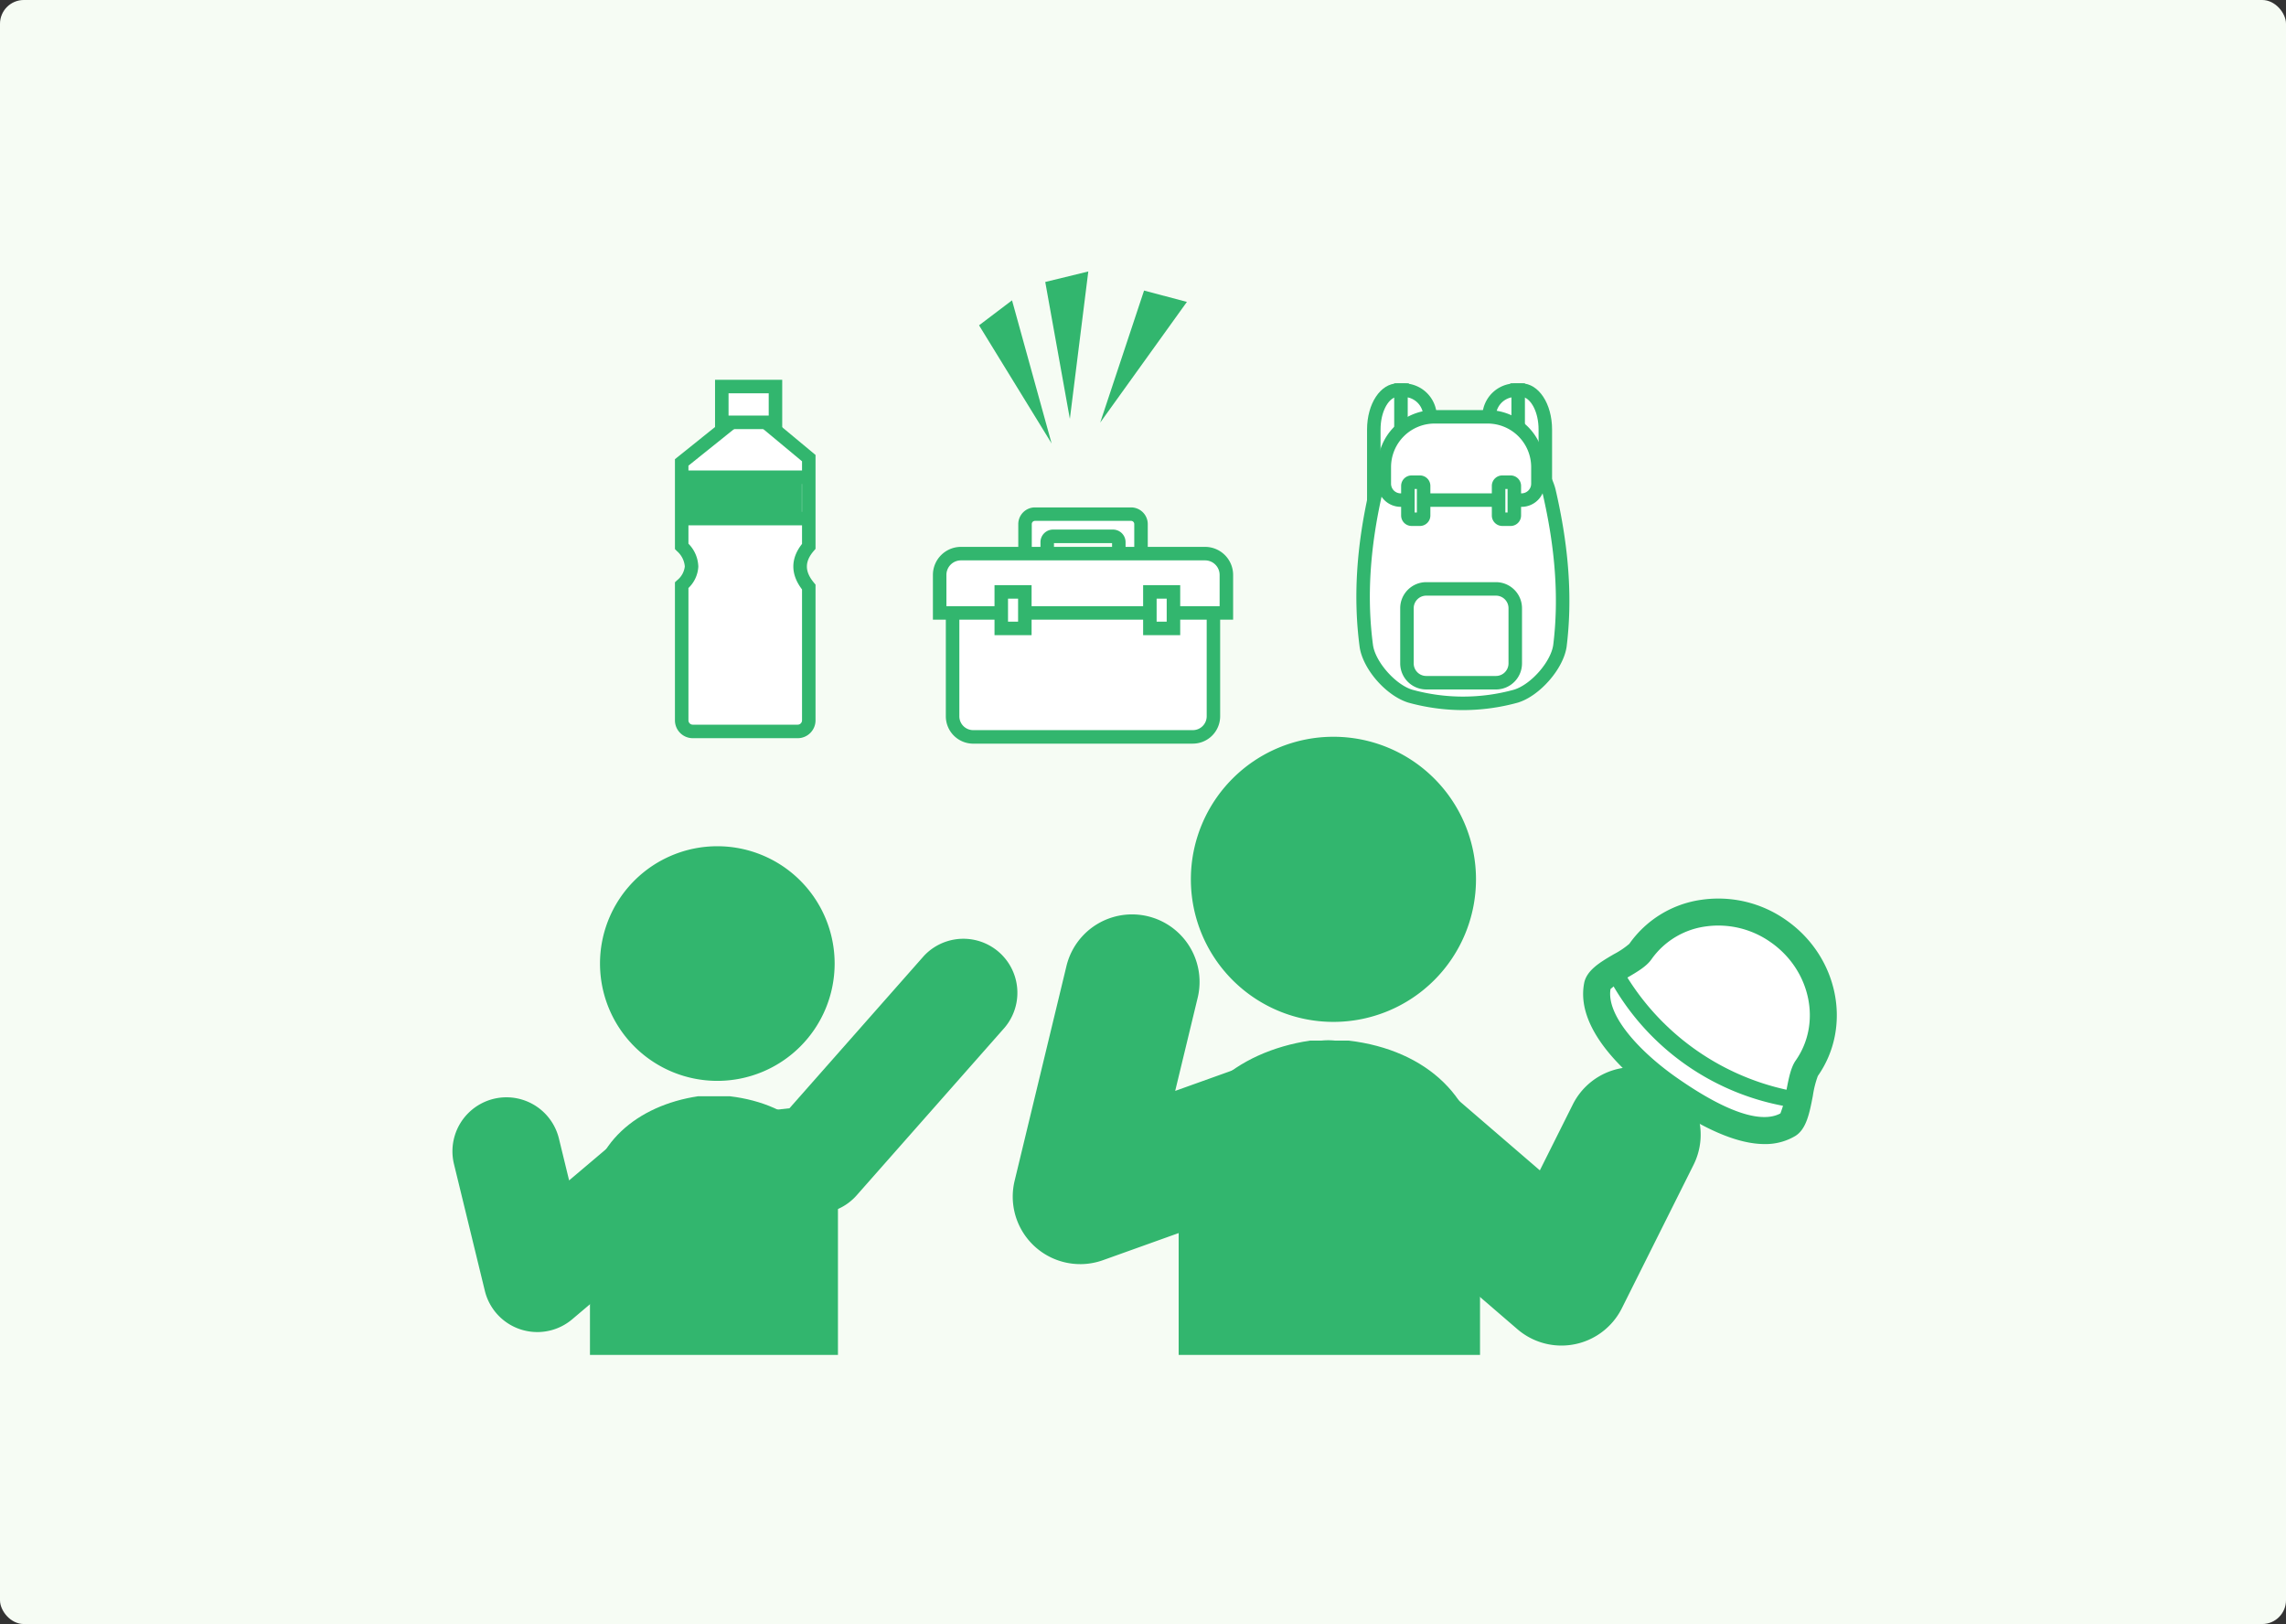 <svg xmlns="http://www.w3.org/2000/svg" xmlns:xlink="http://www.w3.org/1999/xlink" width="480" height="341" viewBox="0 0 480 341">
  <rect x="0" y="0" width="480" height="341" fill="#333333" stroke="none"/>
  <defs>
    <clipPath id="clip-path">
      <rect id="長方形_521" data-name="長方形 521" width="290.682" height="227.492" fill="none"/>
    </clipPath>
  </defs>
  <g id="グループ_1819" data-name="グループ 1819" transform="translate(-13699 -12228.896)">
    <g id="グループ_1812" data-name="グループ 1812" transform="translate(13289 1583.571)">
      <g id="グループ_1373" data-name="グループ 1373" transform="translate(1 2112.289)">
        <g id="グループ_1190" data-name="グループ 1190" transform="translate(409 8533.035)">
          <g id="グループ_599" data-name="グループ 599" transform="translate(0 0)">
            <rect id="長方形_195" data-name="長方形 195" width="480" height="341" rx="5" fill="#f6fcf4"/>
          </g>
        </g>
      </g>
      <g id="グループ_1678" data-name="グループ 1678" transform="translate(505 10702.324)">
        <g id="グループ_1677" data-name="グループ 1677" clip-path="url(#clip-path)">
          <path id="パス_1655" data-name="パス 1655" d="M214.92,127.636A29.934,29.934,0,1,1,184.986,97.7a29.934,29.934,0,0,1,29.934,29.934" fill="#32b66e"/>
          <path id="パス_1656" data-name="パス 1656" d="M131.824,208.429a14.174,14.174,0,0,1-13.779-17.5l10.881-45.082a14.173,14.173,0,1,1,27.555,6.651l-4.721,19.559,27.358-9.8a14.173,14.173,0,0,1,9.56,26.686L136.6,207.6a14.139,14.139,0,0,1-4.778.831" fill="#32b66e"/>
          <path id="パス_1657" data-name="パス 1657" d="M232.866,225.529a14.176,14.176,0,0,1-9.249-3.434l-37.308-32.127a14.173,14.173,0,1,1,18.5-21.48l23.52,20.254,6.891-13.78a14.173,14.173,0,1,1,25.353,12.677l-15.027,30.055a14.18,14.18,0,0,1-12.677,7.835" fill="#32b66e"/>
          <path id="パス_1658" data-name="パス 1658" d="M215.766,227.492H152.489V189.077c0-15.231,12.011-25.242,27.577-27.578h8.123c16.487,1.938,27.577,12.347,27.577,27.578Z" fill="#32b66e"/>
          <path id="パス_1659" data-name="パス 1659" d="M80.252,145.318a24.633,24.633,0,1,1-24.633-24.633,24.634,24.634,0,0,1,24.633,24.633" fill="#32b66e"/>
          <path id="パス_1660" data-name="パス 1660" d="M17.822,222.694a11.343,11.343,0,0,1-11.016-8.655L.324,187.426a11.339,11.339,0,0,1,22.034-5.367l2.141,8.794L37.444,179.9a11.338,11.338,0,1,1,14.648,17.311l-26.945,22.8a11.332,11.332,0,0,1-7.325,2.684" fill="#32b66e"/>
          <path id="パス_1661" data-name="パス 1661" d="M57.708,199.9a11.339,11.339,0,0,1-1.237-22.609l14.3-1.59,28.194-31.951a11.339,11.339,0,0,1,17,15l-31.09,35.235a11.339,11.339,0,0,1-7.249,3.767l-18.655,2.074a11.555,11.555,0,0,1-1.267.07" fill="#32b66e"/>
          <path id="パス_1662" data-name="パス 1662" d="M80.948,227.492H28.876V195.879c0-12.533,9.884-20.772,22.694-22.694h6.684c13.567,1.6,22.694,10.161,22.694,22.694Z" fill="#32b66e"/>
          <path id="パス_1663" data-name="パス 1663" d="M284.378,167.288c-1.6,2.277-1.65,10.475-3.917,11.829-6.8,4.061-17.875-2.507-25.112-7.578s-16.433-13.8-14.937-21.579c.5-2.593,7.428-4.88,9.024-7.158,6.383-9.109,19.38-11.012,29.029-4.251s12.3,19.628,5.913,28.737" fill="#fff"/>
          <path id="パス_1664" data-name="パス 1664" d="M275.523,183.221c-5.666,0-12.871-3.1-21.8-9.361-5.508-3.86-18.106-13.97-16.092-24.436.525-2.733,3.438-4.434,6.255-6.08a17.341,17.341,0,0,0,3.231-2.17,22.265,22.265,0,0,1,15.2-9.254,24.683,24.683,0,0,1,17.777,4.31c10.912,7.647,13.876,22.306,6.611,32.681a20.364,20.364,0,0,0-1.048,4.145c-.7,3.638-1.361,7.074-3.74,8.494a12.213,12.213,0,0,1-6.392,1.671m-32.358-32.548c-.946,5.876,6.816,13.642,13.811,18.544,12.865,9.017,18.978,9.139,21.858,7.566a21.958,21.958,0,0,0,1.255-4.8c.5-2.6.932-4.844,1.968-6.323,5.476-7.814,3.135-18.934-5.218-24.788a19.02,19.02,0,0,0-13.7-3.343,16.649,16.649,0,0,0-11.379,6.9c-1.046,1.495-2.973,2.62-5.012,3.811a18.353,18.353,0,0,0-3.58,2.433" fill="#32b66e"/>
          <path id="パス_1665" data-name="パス 1665" d="M281.879,175.6a52.668,52.668,0,0,1-39.163-27.443l2.159-3.081a52.669,52.669,0,0,0,39.163,27.443l-2.159,3.081" fill="#32b66e"/>
          <path id="パス_1666" data-name="パス 1666" d="M110.576,11.31,117.5,6.062l8.311,30.052Z" fill="#32b66e"/>
          <path id="パス_1667" data-name="パス 1667" d="M124.475,2.209,133.514,0l-3.871,30.954Z" fill="#32b66e"/>
          <path id="パス_1668" data-name="パス 1668" d="M145.223,4.009l8.995,2.382-18.2,25.334Z" fill="#32b66e"/>
          <path id="パス_1669" data-name="パス 1669" d="M155.467,97.73H109.345a4.324,4.324,0,0,1-4.324-4.325V71.223h54.771V93.4a4.325,4.325,0,0,1-4.325,4.325" fill="#fff"/>
          <path id="パス_1670" data-name="パス 1670" d="M155.467,99.147H109.345A5.749,5.749,0,0,1,103.6,93.4v-23.6h57.6V93.4a5.748,5.748,0,0,1-5.741,5.742M106.438,72.64V93.4a2.91,2.91,0,0,0,2.907,2.907h46.122a2.91,2.91,0,0,0,2.907-2.907V72.64Z" fill="#32b66e"/>
          <path id="パス_1671" data-name="パス 1671" d="M144.583,61.056h-4.659v-4.22a1.222,1.222,0,0,0-1.222-1.222H126.111a1.222,1.222,0,0,0-1.222,1.222V60.63h-4.66V53.043a2.088,2.088,0,0,1,2.089-2.088h20.177a2.088,2.088,0,0,1,2.088,2.088Z" fill="#fff"/>
          <path id="パス_1672" data-name="パス 1672" d="M146,62.474h-7.494V57.032h-12.2v5.016h-7.494v-9a3.51,3.51,0,0,1,3.506-3.506h20.176A3.51,3.51,0,0,1,146,53.044Zm-4.659-2.835h1.824v-6.6a.672.672,0,0,0-.671-.671H122.318a.671.671,0,0,0-.671.671v6.169h1.824V56.836a2.642,2.642,0,0,1,2.64-2.639H138.7a2.642,2.642,0,0,1,2.64,2.639Z" fill="#32b66e"/>
          <path id="パス_1673" data-name="パス 1673" d="M162.506,71.7h-60.2V63.714a4.467,4.467,0,0,1,4.467-4.467h51.266a4.467,4.467,0,0,1,4.467,4.467Z" fill="#fff"/>
          <path id="パス_1674" data-name="パス 1674" d="M163.923,73.119H100.888V63.714a5.892,5.892,0,0,1,5.885-5.885h51.265a5.892,5.892,0,0,1,5.885,5.885Zm-60.2-2.835h57.365v-6.57a3.053,3.053,0,0,0-3.05-3.05H106.773a3.053,3.053,0,0,0-3.05,3.05Z" fill="#32b66e"/>
          <rect id="長方形_515" data-name="長方形 515" width="4.95" height="7.665" transform="translate(115.24 67.284)" fill="#fff"/>
          <path id="パス_1675" data-name="パス 1675" d="M121.607,76.366h-7.785v-10.5h7.785Zm-4.95-2.835h2.115V68.7h-2.115Z" fill="#32b66e"/>
          <rect id="長方形_516" data-name="長方形 516" width="4.95" height="7.665" transform="translate(146.444 67.284)" fill="#fff"/>
          <path id="パス_1676" data-name="パス 1676" d="M152.812,76.366h-7.785v-10.5h7.785Zm-4.951-2.835h2.115V68.7h-2.115Z" fill="#32b66e"/>
          <path id="パス_1677" data-name="パス 1677" d="M223.518,24.918h.964c2.759,0,5,3.7,5,8.273V49.377h-6.348Z" fill="#fff"/>
          <path id="パス_1678" data-name="パス 1678" d="M230.894,50.794h-9.205l.434-27.294h2.359c3.6,0,6.412,4.257,6.412,9.69Zm-6.325-2.835h3.491V33.19c0-3.7-1.582-6.373-3.148-6.8Z" fill="#32b66e"/>
          <path id="パス_1679" data-name="パス 1679" d="M223.321,24.918h.456V39.4h-6.348l.244-9.088a5.6,5.6,0,0,1,5.648-5.4" fill="#fff"/>
          <path id="パス_1680" data-name="パス 1680" d="M225.194,40.818h-9.221l.283-10.544a6.978,6.978,0,0,1,7.065-6.774h1.873Zm-6.309-2.835h3.474V26.439a4.125,4.125,0,0,0-3.269,3.911Z" fill="#32b66e"/>
          <path id="パス_1681" data-name="パス 1681" d="M199.423,24.918h-.964c-2.759,0-4.995,3.7-4.995,8.273V49.377h6.348Z" fill="#fff"/>
          <path id="パス_1682" data-name="パス 1682" d="M201.251,50.794h-9.205V33.19c0-5.433,2.816-9.69,6.412-9.69h2.36Zm-6.37-2.835h3.49l-.343-21.565c-1.565.423-3.147,3.1-3.147,6.8Z" fill="#32b66e"/>
          <path id="パス_1683" data-name="パス 1683" d="M199.62,24.918h-.456V39.4h6.348l-.244-9.088a5.6,5.6,0,0,0-5.648-5.4" fill="#fff"/>
          <path id="パス_1684" data-name="パス 1684" d="M206.967,40.818h-9.221V23.5h1.874a6.978,6.978,0,0,1,7.064,6.774Zm-6.386-2.835h3.474l-.2-7.633a4.126,4.126,0,0,0-3.269-3.911Z" fill="#32b66e"/>
          <path id="パス_1685" data-name="パス 1685" d="M223.309,89.171a41.334,41.334,0,0,1-22.187,0c-4.129-1.257-8.589-6.45-9.222-10.466-1.407-10.494-.555-21.346,1.989-32.508,1-4.011,5.07-8.632,8.916-9.6a41.112,41.112,0,0,1,18.555-.06c3.823.935,7.854,5.506,8.877,9.521,2.616,11.236,3.6,22.12,2.3,32.589-.594,4.024-5.078,9.259-9.229,10.526" fill="#fff"/>
          <path id="パス_1686" data-name="パス 1686" d="M212.215,92.1a43.372,43.372,0,0,1-11.468-1.56C196.1,89.124,191.236,83.6,190.5,78.926c-1.378-10.279-.72-21.077,2.008-33.044,1.182-4.729,5.736-9.6,9.951-10.661a42.746,42.746,0,0,1,19.213-.069c4.2,1.028,8.742,5.858,9.939,10.554,2.832,12.158,3.593,22.98,2.335,33.114-.685,4.638-5.651,10.311-10.223,11.706l-.04.012a43.359,43.359,0,0,1-11.467,1.56m.008-55.172a40.217,40.217,0,0,0-9.1,1.05c-3.182.8-6.942,4.888-7.861,8.565-2.645,11.6-3.288,22.071-1.96,31.976.555,3.518,4.711,8.226,8.23,9.3a40.087,40.087,0,0,0,21.38-.006c3.552-1.1,7.7-5.818,8.222-9.371,1.212-9.764.468-20.262-2.28-32.06-.928-3.642-4.666-7.692-7.834-8.467a40,40,0,0,0-8.8-.985" fill="#32b66e"/>
          <path id="パス_1687" data-name="パス 1687" d="M224.486,48H199.1a3.437,3.437,0,0,1-3.438-3.437v-3.5a10.556,10.556,0,0,1,10.556-10.555h11.146a10.556,10.556,0,0,1,10.556,10.555v3.5A3.438,3.438,0,0,1,224.486,48" fill="#fff"/>
          <path id="パス_1688" data-name="パス 1688" d="M224.486,49.421H199.1a4.86,4.86,0,0,1-4.854-4.854v-3.5A11.986,11.986,0,0,1,206.222,29.1h11.145A11.986,11.986,0,0,1,229.34,41.071v3.5a4.86,4.86,0,0,1-4.854,4.854M206.222,31.933a9.148,9.148,0,0,0-9.138,9.138v3.5a2.021,2.021,0,0,0,2.019,2.019h25.383a2.021,2.021,0,0,0,2.019-2.019v-3.5a9.148,9.148,0,0,0-9.138-9.138Z" fill="#32b66e"/>
          <path id="パス_1689" data-name="パス 1689" d="M219.112,86.349H204.476a4.052,4.052,0,0,1-4.052-4.052V70.705a4.052,4.052,0,0,1,4.052-4.052h14.636a4.052,4.052,0,0,1,4.052,4.052V82.3a4.052,4.052,0,0,1-4.052,4.052" fill="#fff"/>
          <path id="パス_1690" data-name="パス 1690" d="M219.112,87.767H204.476a5.476,5.476,0,0,1-5.47-5.47V70.706a5.476,5.476,0,0,1,5.47-5.47h14.636a5.476,5.476,0,0,1,5.469,5.47V82.3a5.476,5.476,0,0,1-5.469,5.47m-14.636-19.7a2.638,2.638,0,0,0-2.635,2.635V82.3a2.638,2.638,0,0,0,2.635,2.635h14.636a2.638,2.638,0,0,0,2.635-2.635V70.706a2.638,2.638,0,0,0-2.635-2.635Z" fill="#32b66e"/>
          <path id="パス_1691" data-name="パス 1691" d="M203.143,52.02H201.4a.78.78,0,0,1-.78-.78V45.028a.781.781,0,0,1,.78-.781h1.741a.781.781,0,0,1,.78.781V51.24a.78.78,0,0,1-.78.78" fill="#fff"/>
          <path id="パス_1692" data-name="パス 1692" d="M203.143,53.437H201.4a2.2,2.2,0,0,1-2.2-2.2V45.028a2.2,2.2,0,0,1,2.2-2.2h1.741a2.2,2.2,0,0,1,2.2,2.2V51.24a2.2,2.2,0,0,1-2.2,2.2m-1.1-2.834h.466V45.666h-.466Z" fill="#32b66e"/>
          <path id="パス_1693" data-name="パス 1693" d="M222.186,52.02h-1.741a.78.78,0,0,1-.78-.78V45.028a.781.781,0,0,1,.78-.781h1.741a.781.781,0,0,1,.78.781V51.24a.78.78,0,0,1-.78.78" fill="#fff"/>
          <path id="パス_1694" data-name="パス 1694" d="M222.186,53.437h-1.741a2.2,2.2,0,0,1-2.2-2.2V45.028a2.2,2.2,0,0,1,2.2-2.2h1.741a2.2,2.2,0,0,1,2.2,2.2V51.24a2.2,2.2,0,0,1-2.2,2.2m-1.1-2.834h.466V45.666h-.466Z" fill="#32b66e"/>
          <path id="パス_1695" data-name="パス 1695" d="M59.277,31.16,48.136,40.1V57.716c2.617,2.693,2.91,5.411,0,8.162V94.247a2.333,2.333,0,0,0,2.332,2.333H72.49a2.333,2.333,0,0,0,2.332-2.333V66.266c-2.467-2.967-2.369-5.813,0-8.55V39.192L64.847,30.9Z" fill="#fff"/>
          <path id="パス_1696" data-name="パス 1696" d="M72.491,98H50.469a3.754,3.754,0,0,1-3.75-3.75V65.267l.444-.419a4.356,4.356,0,0,0,1.63-2.911A4.792,4.792,0,0,0,47.12,58.7l-.4-.412V39.418L58.75,29.765l6.581-.306L76.24,38.527V58.245l-.346.4c-1.964,2.268-1.958,4.339.018,6.716l.328.394V94.247A3.754,3.754,0,0,1,72.491,98M49.554,66.465V94.247a.915.915,0,0,0,.915.915H72.491a.915.915,0,0,0,.914-.915V66.762c-2.432-3.187-2.432-6.472,0-9.555V39.857l-9.041-7.515-4.56.212-10.25,8.224V57.16A7.1,7.1,0,0,1,51.627,62a6.7,6.7,0,0,1-2.073,4.468" fill="#32b66e"/>
          <rect id="長方形_517" data-name="長方形 517" width="11.27" height="7.514" transform="translate(56.557 24.164)" fill="#fff"/>
          <path id="パス_1697" data-name="パス 1697" d="M69.245,33.1H55.14V22.746H69.245ZM57.975,30.26H66.41V25.581H57.975Z" fill="#32b66e"/>
          <line id="線_134" data-name="線 134" x2="26.297" transform="translate(48.137 43.207)" fill="#fff"/>
          <rect id="長方形_518" data-name="長方形 518" width="26.297" height="2.835" transform="translate(48.137 41.789)" fill="#32b66e"/>
          <line id="線_135" data-name="線 135" x2="26.297" transform="translate(48.266 51.887)" fill="#fff"/>
          <rect id="長方形_519" data-name="長方形 519" width="26.297" height="2.835" transform="translate(48.266 50.469)" fill="#32b66e"/>
          <rect id="長方形_520" data-name="長方形 520" width="24.872" height="6.412" transform="translate(48.493 44.309)" fill="#32b66e"/>
        </g>
      </g>
    </g>
  </g>
</svg>

